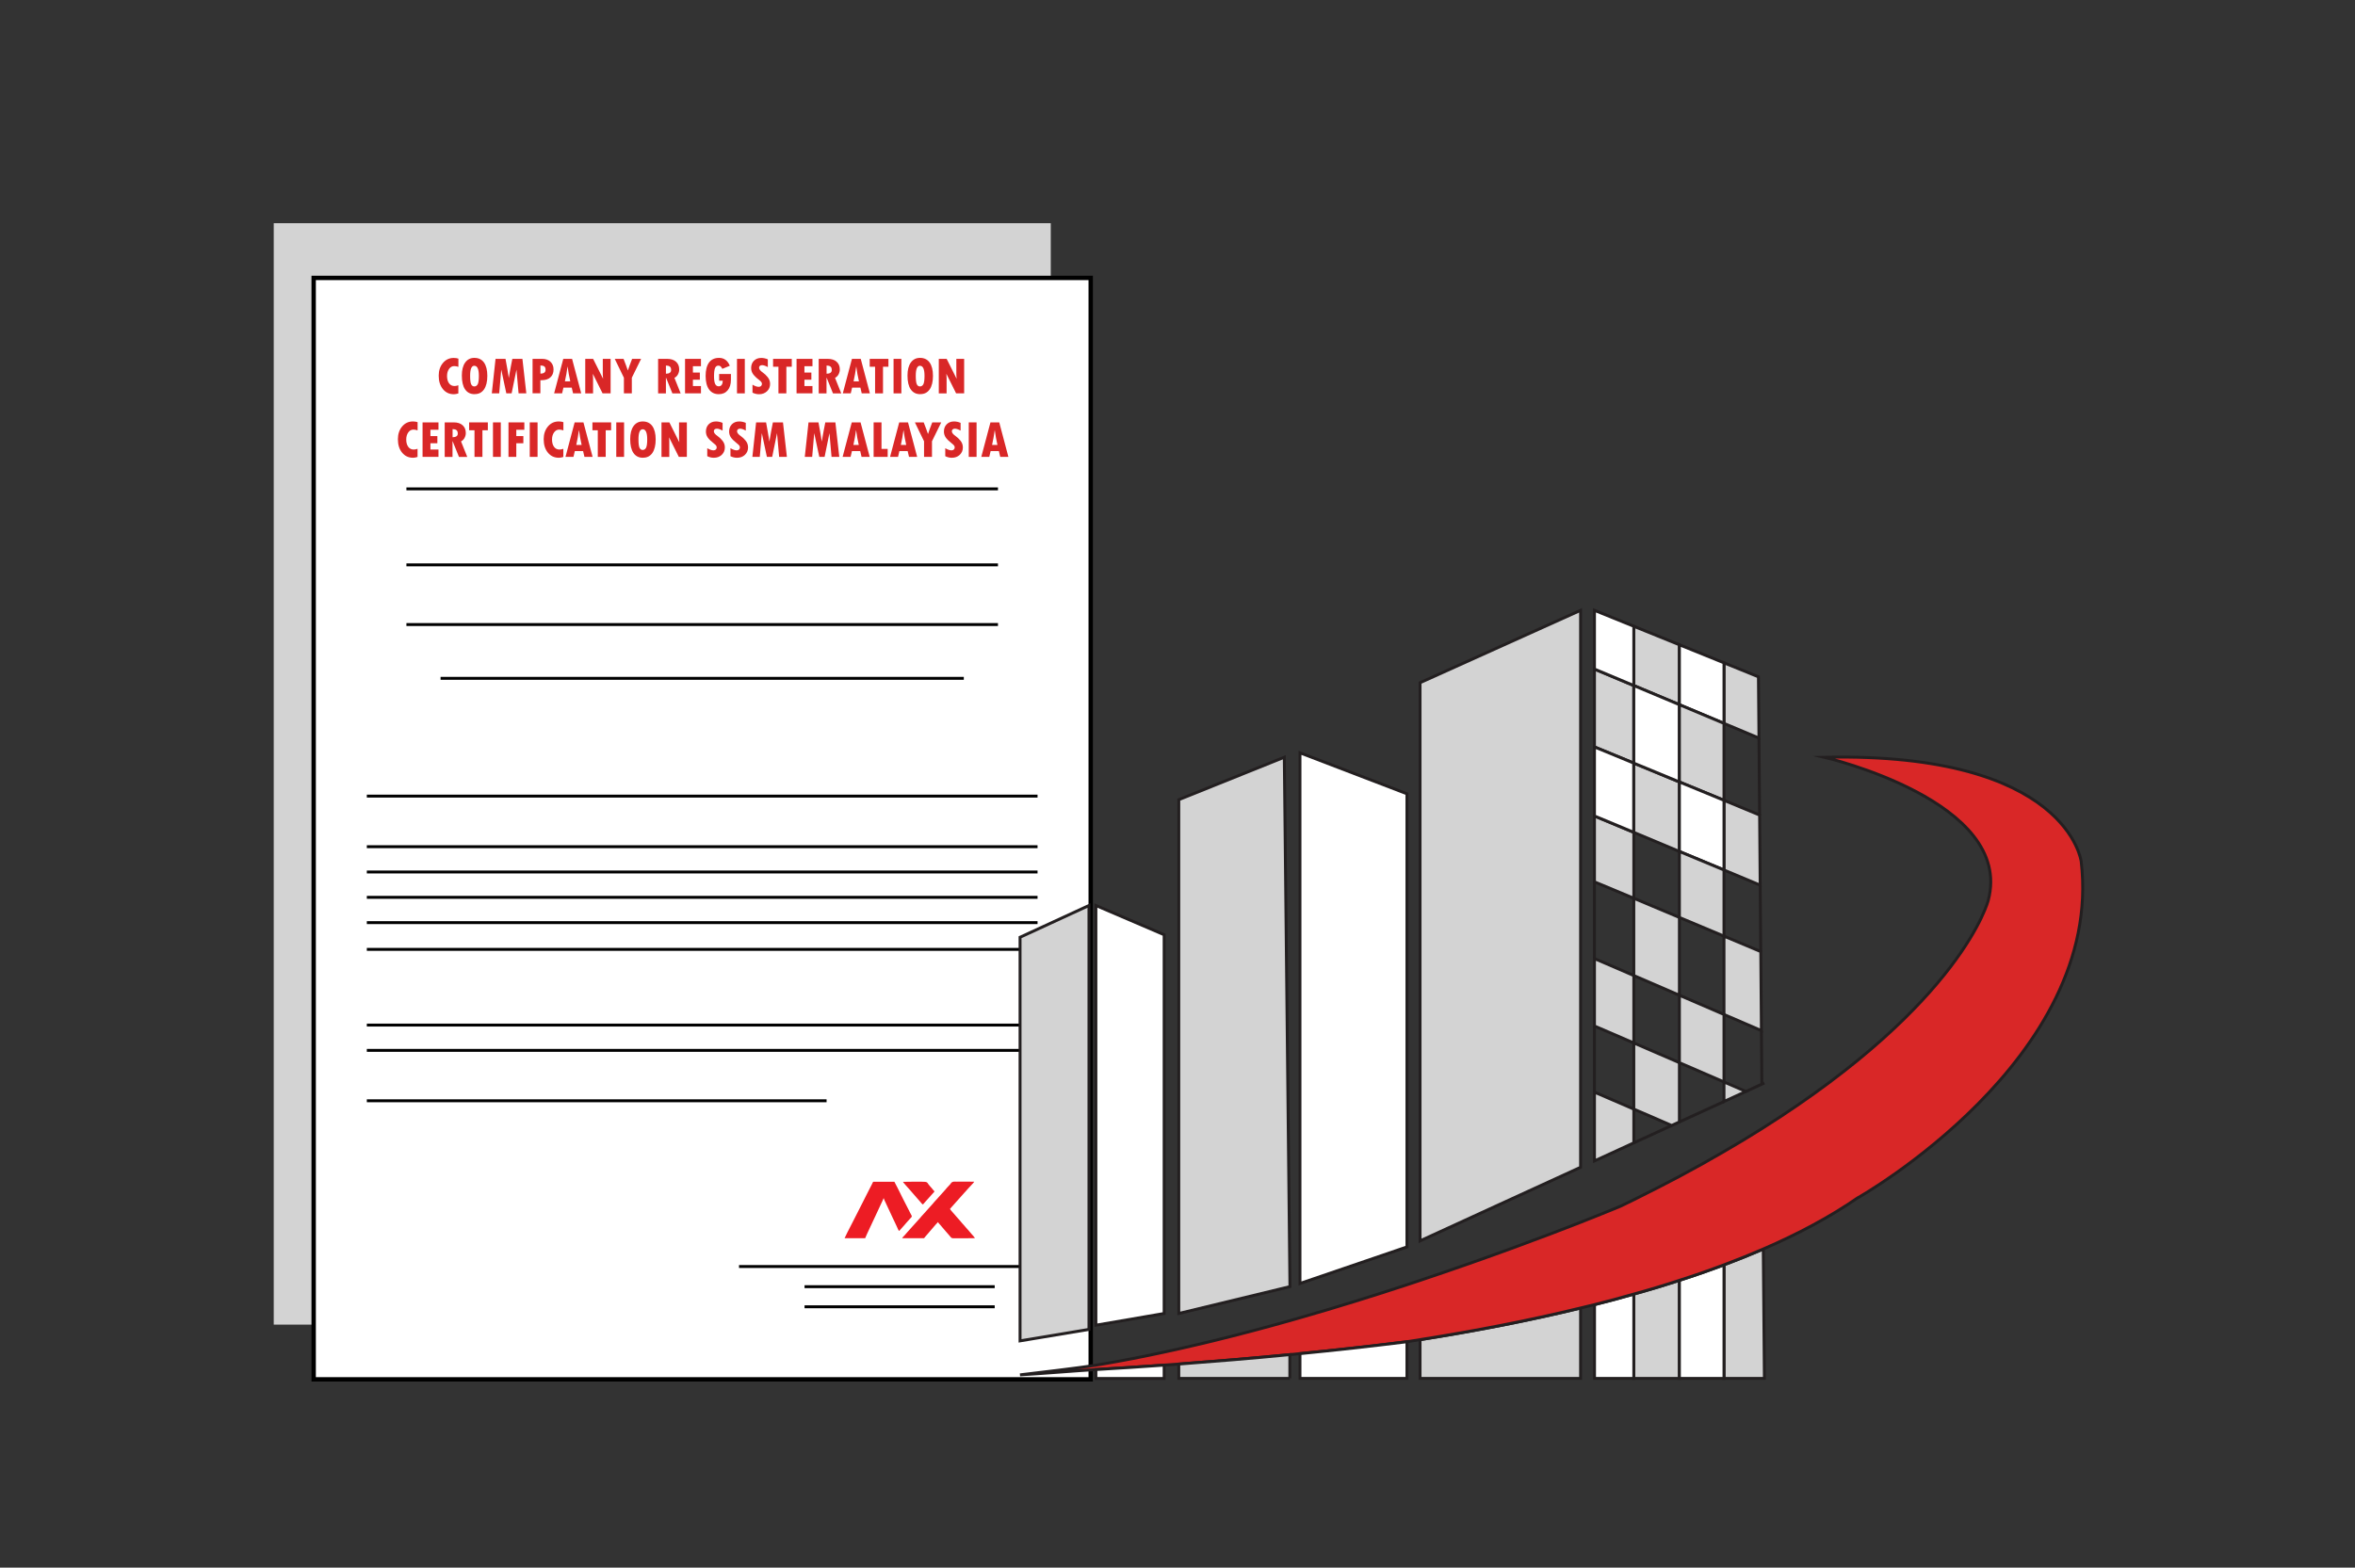 <?xml version="1.0" encoding="UTF-8"?>
<svg id="Layer_1" data-name="Layer 1" xmlns="http://www.w3.org/2000/svg" viewBox="0 0 404 269">
  <rect x="0" y="0" width="404" height="269" fill="#333333" stroke="none"/>
  <defs>
    <style>
      .cls-1, .cls-2, .cls-3, .cls-4, .cls-5, .cls-6 {
        stroke-miterlimit: 10;
      }

      .cls-1, .cls-2, .cls-3, .cls-4, .cls-6 {
        stroke-width: .5px;
      }

      .cls-1, .cls-4 {
        fill: none;
      }

      .cls-1, .cls-5 {
        stroke: #000;
      }

      .cls-2, .cls-3, .cls-4, .cls-6 {
        stroke: #231f20;
      }

      .cls-2, .cls-7 {
        fill: #d3d3d3;
      }

      .cls-3, .cls-5 {
        fill: #fff;
      }

      .cls-8 {
        fill: #ed1c24;
      }

      .cls-9, .cls-6 {
        fill: #d92727;
      }

      .cls-5 {
        stroke-width: .75px;
      }
    </style>
  </defs>
  <rect class="cls-7" x="46.96" y="38.3" width="133.3" height="189"/>
  <rect class="cls-5" x="53.81" y="47.69" width="133.3" height="189"/>
  <line class="cls-1" x1="62.93" y1="175.9" x2="177.99" y2="175.9"/>
  <line class="cls-1" x1="62.93" y1="180.24" x2="177.99" y2="180.24"/>
  <line class="cls-1" x1="62.93" y1="188.89" x2="141.8" y2="188.89"/>
  <line class="cls-1" x1="126.78" y1="217.33" x2="181.89" y2="217.33"/>
  <line class="cls-1" x1="138.02" y1="220.79" x2="170.64" y2="220.79"/>
  <line class="cls-1" x1="138.02" y1="224.24" x2="170.64" y2="224.24"/>
  <line class="cls-1" x1="62.93" y1="145.29" x2="177.99" y2="145.29"/>
  <line class="cls-1" x1="62.93" y1="136.61" x2="177.99" y2="136.61"/>
  <line class="cls-1" x1="69.72" y1="107.17" x2="171.2" y2="107.17"/>
  <line class="cls-1" x1="69.72" y1="83.89" x2="171.2" y2="83.89"/>
  <line class="cls-1" x1="69.72" y1="96.93" x2="171.2" y2="96.93"/>
  <line class="cls-1" x1="75.58" y1="116.4" x2="165.34" y2="116.4"/>
  <line class="cls-1" x1="62.93" y1="149.63" x2="177.99" y2="149.63"/>
  <line class="cls-1" x1="62.93" y1="153.98" x2="177.99" y2="153.98"/>
  <line class="cls-1" x1="62.93" y1="158.32" x2="177.99" y2="158.32"/>
  <line class="cls-1" x1="62.93" y1="162.91" x2="177.99" y2="162.91"/>
  <g>
    <path class="cls-9" d="M78.63,66.1v1.41c-.28.09-.54.14-.76.14-.78,0-1.41-.29-1.89-.88s-.72-1.35-.72-2.3c0-.88.24-1.61.73-2.19s1.1-.86,1.85-.86c.29,0,.56.04.8.12v1.41c-.26-.09-.5-.13-.73-.13-.35,0-.64.16-.87.48s-.35.73-.35,1.22c0,.53.12.95.35,1.26.23.31.54.46.93.46.19,0,.41-.04.67-.13Z"/>
    <path class="cls-9" d="M81.43,67.64c-.72,0-1.26-.27-1.64-.82-.38-.55-.56-1.34-.56-2.38,0-.96.19-1.7.57-2.23.38-.53.9-.8,1.58-.8.72,0,1.27.27,1.65.8.38.54.57,1.3.57,2.29s-.19,1.77-.56,2.31c-.38.55-.91.82-1.6.82ZM81.38,62.76c-.49,0-.73.57-.73,1.71,0,.73.06,1.22.18,1.47.12.25.3.37.54.37.25,0,.44-.12.58-.37.13-.25.2-.73.2-1.44,0-1.16-.26-1.73-.77-1.73Z"/>
    <path class="cls-9" d="M85.02,61.58h1.7c.24,1.28.43,2.38.57,3.3l.15-.92c.06-.36.12-.71.19-1.05l.26-1.33h1.73l.67,5.92h-1.33l-.36-4.07-.83,4.07h-.91l-.87-4.08-.35,4.08h-1.27l.64-5.92Z"/>
    <path class="cls-9" d="M91.36,61.58h1.66c.59,0,1.06.17,1.41.5.35.33.53.77.53,1.32,0,.58-.18,1.03-.54,1.35-.36.33-.86.49-1.49.49h-.23v2.25h-1.34v-5.92ZM92.71,62.71v1.4c.3,0,.52-.06.67-.17s.21-.28.21-.52c0-.25-.07-.43-.21-.54-.14-.11-.36-.16-.67-.17Z"/>
    <path class="cls-9" d="M99.71,67.5h-1.4l-.23-.99h-1.42l-.23.99h-1.37l1.57-5.92h1.51l1.57,5.92ZM97.83,65.44c-.2-.88-.35-1.72-.45-2.52h-.02c-.11.82-.26,1.66-.45,2.52h.92Z"/>
    <path class="cls-9" d="M100.39,61.58h1.36l1.71,3.42-.05-.64v-2.78h1.34v5.92h-1.38l-1.67-3.36.04.74v2.63h-1.34v-5.92Z"/>
    <path class="cls-9" d="M105.46,61.58h1.51c.33.85.58,1.51.73,1.97h.02c.15-.47.39-1.13.72-1.97h1.54l-1.59,3.24v2.68h-1.36v-2.68l-1.57-3.24Z"/>
    <path class="cls-9" d="M112.9,61.58h1.57c.63,0,1.13.16,1.5.49.37.33.55.77.55,1.33,0,.29-.07.56-.21.83-.14.27-.34.47-.61.61l1.07,2.67h-1.42l-1.09-2.7h-.02v2.7h-1.34v-5.92ZM114.24,62.72v1.41c.59-.01.89-.22.89-.63,0-.28-.07-.47-.21-.59s-.37-.18-.69-.19Z"/>
    <path class="cls-9" d="M117.53,61.58h2.72v1.26h-1.38v1.09h1.19v1.23h-1.19v1.08h1.38v1.26h-2.73v-5.92Z"/>
    <path class="cls-9" d="M125.39,64.18v.99c0,.77-.19,1.37-.56,1.81-.37.44-.88.66-1.52.66-.72,0-1.28-.27-1.67-.81-.39-.54-.59-1.32-.59-2.32s.2-1.78.59-2.31c.39-.53.97-.79,1.72-.79.85,0,1.46.45,1.84,1.35l-1.28.53c-.11-.19-.21-.33-.3-.42-.09-.09-.22-.13-.38-.13-.27,0-.46.14-.58.43-.11.29-.17.75-.17,1.39,0,.59.06,1.03.19,1.31s.33.42.61.42c.45,0,.68-.32.7-.96h-.62v-1.15h2.03Z"/>
    <path class="cls-9" d="M126.43,61.58h1.34v5.92h-1.34v-5.92Z"/>
    <path class="cls-9" d="M129.09,67.39v-1.38c.43.25.78.37,1.07.37.17,0,.3-.05.4-.14.1-.09.15-.22.15-.37,0-.12-.04-.23-.12-.33-.08-.1-.21-.23-.41-.38-.46-.35-.8-.69-1.01-.99-.21-.31-.31-.65-.31-1.02,0-.51.16-.93.48-1.25.32-.32.74-.48,1.25-.48.38,0,.75.08,1.13.24v1.33c-.4-.22-.72-.33-.97-.33-.17,0-.3.04-.39.12-.1.08-.14.19-.14.33,0,.25.22.53.67.84.27.18.54.44.81.77.27.33.41.72.41,1.16,0,.51-.18.94-.54,1.27-.36.33-.81.5-1.36.5-.38,0-.75-.09-1.12-.27Z"/>
    <path class="cls-9" d="M132.62,61.58h3.21v1.35h-.93v4.57h-1.36v-4.57h-.92v-1.35Z"/>
    <path class="cls-9" d="M136.66,61.58h2.72v1.26h-1.38v1.09h1.19v1.23h-1.19v1.08h1.38v1.26h-2.73v-5.92Z"/>
    <path class="cls-9" d="M140.45,61.58h1.57c.63,0,1.13.16,1.5.49.37.33.55.77.55,1.33,0,.29-.07.56-.21.83-.14.27-.34.47-.61.61l1.07,2.67h-1.42l-1.09-2.7h-.02v2.7h-1.34v-5.92ZM141.8,62.72v1.41c.59-.01.89-.22.89-.63,0-.28-.07-.47-.21-.59s-.37-.18-.69-.19Z"/>
    <path class="cls-9" d="M149.23,67.5h-1.4l-.23-.99h-1.42l-.23.99h-1.37l1.57-5.92h1.51l1.57,5.92ZM147.35,65.44c-.2-.88-.35-1.72-.45-2.52h-.02c-.11.82-.26,1.66-.45,2.52h.92Z"/>
    <path class="cls-9" d="M149.2,61.58h3.21v1.35h-.93v4.57h-1.36v-4.57h-.92v-1.35Z"/>
    <path class="cls-9" d="M153.29,61.58h1.34v5.92h-1.34v-5.92Z"/>
    <path class="cls-9" d="M157.88,67.64c-.72,0-1.26-.27-1.64-.82-.38-.55-.56-1.34-.56-2.38,0-.96.19-1.7.57-2.23.38-.53.9-.8,1.58-.8.72,0,1.27.27,1.65.8.38.54.57,1.3.57,2.29s-.19,1.77-.56,2.31c-.38.55-.91.82-1.6.82ZM157.83,62.76c-.49,0-.73.57-.73,1.71,0,.73.06,1.22.18,1.47.12.25.3.37.54.37.25,0,.44-.12.58-.37.13-.25.2-.73.2-1.44,0-1.16-.26-1.73-.77-1.73Z"/>
    <path class="cls-9" d="M161.04,61.58h1.36l1.71,3.42-.05-.64v-2.78h1.34v5.92h-1.38l-1.67-3.36.04.74v2.63h-1.34v-5.92Z"/>
    <path class="cls-9" d="M71.63,77v1.41c-.28.09-.54.14-.76.14-.78,0-1.41-.29-1.89-.88-.48-.58-.72-1.35-.72-2.3,0-.88.24-1.61.73-2.19.49-.58,1.1-.86,1.85-.86.29,0,.56.04.8.12v1.41c-.26-.09-.5-.13-.73-.13-.35,0-.64.16-.87.48-.23.32-.35.73-.35,1.22,0,.53.12.95.35,1.26.23.31.54.46.93.46.19,0,.41-.04.67-.13Z"/>
    <path class="cls-9" d="M72.5,72.48h2.72v1.26h-1.38v1.09h1.19v1.23h-1.19v1.08h1.38v1.26h-2.73v-5.92Z"/>
    <path class="cls-9" d="M76.29,72.48h1.57c.63,0,1.13.16,1.5.49.37.33.55.77.55,1.33,0,.29-.07.56-.21.83-.14.27-.34.47-.61.61l1.07,2.67h-1.42l-1.09-2.7h-.02v2.7h-1.34v-5.92ZM77.64,73.62v1.41c.59-.01.89-.22.89-.62,0-.28-.07-.47-.21-.59-.14-.12-.37-.18-.69-.19Z"/>
    <path class="cls-9" d="M80.48,72.48h3.21v1.35h-.93v4.57h-1.36v-4.57h-.92v-1.35Z"/>
    <path class="cls-9" d="M84.57,72.48h1.34v5.92h-1.34v-5.92Z"/>
    <path class="cls-9" d="M87.23,72.48h2.72v1.27h-1.38v1.08h1.21v1.23h-1.21v2.34h-1.34v-5.92Z"/>
    <path class="cls-9" d="M90.88,72.48h1.34v5.92h-1.34v-5.92Z"/>
    <path class="cls-9" d="M96.64,77v1.41c-.28.09-.54.14-.76.14-.78,0-1.41-.29-1.89-.88-.48-.58-.72-1.35-.72-2.3,0-.88.24-1.61.73-2.19.49-.58,1.1-.86,1.85-.86.29,0,.56.04.8.12v1.41c-.26-.09-.5-.13-.73-.13-.35,0-.64.16-.87.48-.23.32-.35.73-.35,1.22,0,.53.12.95.35,1.26.23.31.54.46.93.46.19,0,.41-.04.67-.13Z"/>
    <path class="cls-9" d="M101.66,78.4h-1.4l-.23-.99h-1.42l-.23.99h-1.37l1.57-5.92h1.51l1.57,5.92ZM99.78,76.35c-.2-.88-.35-1.72-.45-2.51h-.02c-.11.82-.26,1.66-.45,2.51h.92Z"/>
    <path class="cls-9" d="M101.63,72.48h3.21v1.35h-.93v4.57h-1.36v-4.57h-.92v-1.35Z"/>
    <path class="cls-9" d="M105.72,72.48h1.34v5.92h-1.34v-5.92Z"/>
    <path class="cls-9" d="M110.31,78.55c-.72,0-1.26-.27-1.64-.82-.38-.55-.56-1.34-.56-2.38,0-.96.19-1.7.57-2.23s.9-.8,1.58-.8c.72,0,1.27.27,1.65.8.38.54.57,1.3.57,2.29s-.19,1.76-.56,2.31c-.38.55-.91.82-1.6.82ZM110.26,73.66c-.49,0-.73.57-.73,1.71,0,.73.06,1.22.18,1.47.12.25.3.37.54.37.25,0,.44-.12.58-.37.13-.25.2-.73.2-1.44,0-1.16-.26-1.74-.77-1.74Z"/>
    <path class="cls-9" d="M113.47,72.48h1.36l1.71,3.42-.05-.64v-2.78h1.34v5.92h-1.38l-1.67-3.36.04.74v2.63h-1.34v-5.92Z"/>
    <path class="cls-9" d="M121.33,78.29v-1.38c.43.25.78.37,1.07.37.17,0,.3-.05.4-.14.1-.09.15-.22.15-.37,0-.12-.04-.23-.12-.33-.08-.1-.21-.23-.41-.38-.46-.36-.8-.69-1.01-.99-.21-.31-.31-.65-.31-1.02,0-.51.16-.93.48-1.25s.74-.48,1.25-.48c.38,0,.75.08,1.13.24v1.33c-.4-.22-.72-.33-.97-.33-.17,0-.3.04-.39.12-.1.08-.14.19-.14.33,0,.25.22.53.67.84.27.18.54.44.81.77.27.33.41.72.41,1.16,0,.51-.18.93-.54,1.27-.36.34-.81.5-1.36.5-.38,0-.75-.09-1.12-.27Z"/>
    <path class="cls-9" d="M125.31,78.29v-1.38c.43.25.78.37,1.07.37.17,0,.3-.05.4-.14.1-.09.15-.22.15-.37,0-.12-.04-.23-.12-.33-.08-.1-.21-.23-.41-.38-.46-.36-.8-.69-1.01-.99-.21-.31-.31-.65-.31-1.02,0-.51.16-.93.48-1.25s.74-.48,1.25-.48c.38,0,.75.08,1.13.24v1.33c-.4-.22-.72-.33-.97-.33-.17,0-.3.04-.39.12-.1.08-.14.19-.14.33,0,.25.22.53.67.84.27.18.54.44.81.77.27.33.41.72.41,1.16,0,.51-.18.93-.54,1.27-.36.34-.81.5-1.36.5-.38,0-.75-.09-1.12-.27Z"/>
    <path class="cls-9" d="M129.72,72.48h1.7c.24,1.28.43,2.38.57,3.3l.15-.92c.06-.36.12-.71.19-1.05l.26-1.33h1.73l.67,5.92h-1.33l-.36-4.07-.83,4.07h-.91l-.87-4.08-.35,4.08h-1.27l.64-5.92Z"/>
    <path class="cls-9" d="M138.71,72.48h1.7c.24,1.28.43,2.38.57,3.3l.15-.92c.06-.36.12-.71.19-1.05l.26-1.33h1.73l.67,5.92h-1.33l-.36-4.07-.83,4.07h-.91l-.87-4.08-.35,4.08h-1.27l.64-5.92Z"/>
    <path class="cls-9" d="M149.2,78.4h-1.4l-.23-.99h-1.42l-.23.99h-1.37l1.57-5.92h1.51l1.57,5.92ZM147.32,76.35c-.2-.88-.35-1.72-.45-2.51h-.02c-.11.82-.26,1.66-.45,2.51h.92Z"/>
    <path class="cls-9" d="M149.88,72.48h1.34v4.55h1.06v1.37h-2.41v-5.92Z"/>
    <path class="cls-9" d="M157.34,78.4h-1.4l-.23-.99h-1.42l-.23.99h-1.37l1.57-5.92h1.51l1.57,5.92ZM155.46,76.35c-.2-.88-.35-1.72-.45-2.51h-.02c-.11.82-.26,1.66-.45,2.51h.92Z"/>
    <path class="cls-9" d="M156.95,72.48h1.51c.33.85.58,1.51.73,1.97h.02c.15-.47.39-1.13.72-1.97h1.54l-1.59,3.24v2.68h-1.36v-2.68l-1.57-3.24Z"/>
    <path class="cls-9" d="M162.16,78.29v-1.38c.43.25.78.37,1.07.37.17,0,.3-.05.4-.14.1-.09.15-.22.15-.37,0-.12-.04-.23-.12-.33-.08-.1-.21-.23-.41-.38-.46-.36-.8-.69-1.01-.99-.21-.31-.31-.65-.31-1.02,0-.51.16-.93.48-1.25s.74-.48,1.25-.48c.38,0,.75.08,1.13.24v1.33c-.4-.22-.72-.33-.97-.33-.17,0-.3.04-.39.12-.1.08-.14.19-.14.33,0,.25.22.53.67.84.27.18.54.44.81.77.27.33.41.72.41,1.16,0,.51-.18.93-.54,1.27-.36.34-.81.5-1.36.5-.38,0-.75-.09-1.12-.27Z"/>
    <path class="cls-9" d="M166.19,72.48h1.34v5.92h-1.34v-5.92Z"/>
    <path class="cls-9" d="M172.99,78.4h-1.4l-.23-.99h-1.42l-.23.99h-1.37l1.57-5.92h1.51l1.57,5.92ZM171.11,76.35c-.2-.88-.35-1.72-.45-2.51h-.02c-.11.82-.26,1.66-.45,2.51h.92Z"/>
  </g>
  <g>
    <polygon class="cls-2" points="271.15 104.73 271.15 200.3 257.38 206.61 243.61 212.93 243.61 117.15 271.15 104.73"/>
    <path class="cls-2" d="M271.15,224.46v12.07h-27.54v-6.64c9.23-1.46,18.55-3.24,27.54-5.43Z"/>
    <polygon class="cls-2" points="288.1 110.64 288.1 120.92 280.28 117.64 280.28 107.47 288.1 110.64"/>
    <polygon class="cls-2" points="301.75 126.65 295.75 124.13 295.75 113.74 301.66 116.14 301.75 126.65"/>
    <polygon class="cls-3" points="295.75 113.74 295.75 124.13 288.1 120.92 288.1 110.64 295.75 113.74"/>
    <polygon class="cls-2" points="301.96 151.89 295.75 149.29 295.75 137.33 301.86 139.86 301.96 151.89"/>
    <line class="cls-4" x1="301.86" y1="139.86" x2="301.75" y2="126.65"/>
    <polygon class="cls-2" points="302.17 176.85 295.75 174.08 295.75 160.64 302.06 163.29 302.17 176.85"/>
    <line class="cls-4" x1="302.06" y1="163.29" x2="301.96" y2="151.89"/>
    <line class="cls-4" x1="302.25" y1="186.03" x2="302.17" y2="176.85"/>
    <polygon class="cls-2" points="280.28 117.64 280.28 130.95 273.53 128.17 273.53 114.81 280.28 117.64"/>
    <polygon class="cls-2" points="280.28 142.83 280.28 154.14 273.53 151.32 273.53 140.02 280.28 142.83"/>
    <polygon class="cls-2" points="280.28 167.4 280.28 178.97 273.53 176.06 273.53 164.49 280.28 167.4"/>
    <polygon class="cls-2" points="280.28 190.32 280.28 196.11 273.53 199.21 273.53 187.41 276.51 188.69 280.28 190.32"/>
    <line class="cls-4" x1="273.53" y1="187.41" x2="273.53" y2="176.06"/>
    <line class="cls-4" x1="273.53" y1="164.49" x2="273.53" y2="151.32"/>
    <polygon class="cls-3" points="280.28 130.95 280.28 142.83 273.53 140.02 273.53 128.17 280.28 130.95"/>
    <polygon class="cls-3" points="280.28 107.47 280.28 117.64 273.53 114.81 273.53 104.73 280.28 107.47"/>
    <path class="cls-2" d="M288.1,219.71v16.82h-7.83v-14.46c2.66-.74,5.27-1.53,7.83-2.36Z"/>
    <path class="cls-3" d="M280.28,222.07v14.46h-6.74v-12.65c2.27-.57,4.53-1.17,6.74-1.81Z"/>
    <path class="cls-2" d="M302.68,236.53h-6.92v-19.49c2.31-.86,4.55-1.76,6.73-2.71l.19,22.2Z"/>
    <path class="cls-3" d="M295.75,217.04v19.49h-7.65v-16.82c2.62-.84,5.16-1.73,7.65-2.66Z"/>
    <polygon class="cls-3" points="241.36 136.21 241.36 213.97 223.01 220.24 223.01 129.18 241.36 136.21"/>
    <polygon class="cls-2" points="221.29 220.78 202.22 225.39 202.22 137.22 220.32 129.94 221.29 220.78"/>
    <polygon class="cls-2" points="186.81 155.38 186.81 228.12 174.99 230.09 174.99 160.83 186.81 155.38"/>
    <polygon class="cls-3" points="199.71 160.4 199.71 225.39 188 227.4 188 155.38 199.71 160.4"/>
    <path class="cls-6" d="M318.68,205.55c-4.72,3.26-10.19,6.18-16.2,8.78-2.19.95-4.43,1.85-6.73,2.71-2.49.94-5.03,1.83-7.65,2.66-2.55.84-5.16,1.63-7.83,2.36-2.22.64-4.47,1.24-6.74,1.81-.79.19-1.58.39-2.39.58-8.99,2.19-18.31,3.97-27.54,5.43-.76.12-1.51.23-2.25.36-6.2.77-12.34,1.45-18.35,2.04-.58.06-1.16.11-1.74.17-6.56.64-12.93,1.16-19.05,1.62-.85.07-1.68.12-2.51.18-4.05.29-7.96.54-11.71.76-2.76.16-10.43.78-13.01.91,2.63-.32,10.3-1.2,13.01-1.66.31-.04.64-.1.96-.16,3.55-.6,7.15-1.3,10.75-2.08.84-.18,1.67-.36,2.51-.55,1.96-.45,3.92-.9,5.89-1.38,4.43-1.08,8.83-2.25,13.16-3.47.58-.17,1.17-.33,1.75-.5,6.39-1.83,12.58-3.76,18.35-5.66.76-.25,1.51-.5,2.25-.75,11.63-3.88,21.42-7.57,27.54-9.97.87-.35,1.67-.66,2.39-.95,2.88-1.15,4.48-1.82,4.48-1.82.77-.37,1.52-.74,2.26-1.1,2.73-1.35,5.34-2.69,7.83-4.01,2.69-1.44,5.23-2.85,7.65-4.27,2.3-1.33,4.49-2.65,6.57-3.97,34.39-21.69,38.76-39.14,38.76-39.14,4.48-17.01-28.13-24.54-28.13-24.54,41.81-.9,44.07,17.92,44.07,17.92,3.94,33.88-38.34,57.69-38.34,57.69Z"/>
    <path class="cls-2" d="M221.28,236.53h-19.06v-2.46c6.12-.46,12.5-.98,19.05-1.62v4.08Z"/>
    <path class="cls-3" d="M241.36,230.24v6.29h-18.35v-4.25c6.01-.59,12.15-1.27,18.35-2.04Z"/>
    <line class="cls-4" x1="241.36" y1="236.54" x2="241.36" y2="236.53"/>
    <polygon class="cls-2" points="288.1 182.35 288.1 192.52 286.78 193.13 284.34 192.07 280.28 190.32 280.28 178.97 288.1 182.35"/>
    <line class="cls-4" x1="286.78" y1="193.13" x2="280.28" y2="196.11"/>
    <polygon class="cls-2" points="299.51 187.29 295.75 189.02 295.75 185.66 299.51 187.29"/>
    <polyline class="cls-4" points="302.68 185.84 302.25 186.03 299.52 187.29 299.51 187.29"/>
    <line class="cls-4" x1="295.75" y1="189.02" x2="288.1" y2="192.52"/>
    <path class="cls-3" d="M199.71,234.25v2.29h-11.71v-1.53c3.75-.22,7.66-.47,11.71-.76Z"/>
    <polygon class="cls-2" points="288.1 134.18 288.1 146.11 280.28 142.83 280.28 130.95 288.1 134.18"/>
    <polygon class="cls-2" points="288.1 157.43 288.1 170.78 280.28 167.4 280.28 154.14 288.1 157.43"/>
    <polygon class="cls-3" points="288.1 120.92 288.1 134.18 280.28 130.95 280.28 117.64 288.1 120.92"/>
    <polygon class="cls-2" points="295.75 124.13 295.75 137.33 288.1 134.18 288.1 120.92 295.75 124.13"/>
    <polygon class="cls-3" points="295.75 137.33 295.75 149.29 288.1 146.11 288.1 134.18 295.75 137.33"/>
    <polygon class="cls-2" points="295.75 149.29 295.75 160.64 288.1 157.43 288.1 146.11 295.75 149.29"/>
    <polygon class="cls-2" points="295.75 174.08 295.75 185.66 288.1 182.35 288.1 170.78 295.75 174.08"/>
    <line class="cls-4" x1="299.52" y1="187.29" x2="299.51" y2="187.29"/>
  </g>
  <g>
    <path class="cls-8" d="M149.83,202.79h.08s.05,0,.09,0q.05,0,.1,0s.07,0,.11,0c.12,0,.24,0,.36,0,.08,0,.16,0,.25,0,.22,0,.43,0,.65,0,.22,0,.44,0,.66,0,.43,0,.87,0,1.3,0,0,.02.02.04.03.05.04.08.09.16.13.25.01.03.03.06.04.08.11.2.22.41.32.61.12.22.22.44.33.66.15.3.3.59.44.89.06.11.11.22.17.34q.32.65.66,1.29c.16.3.31.6.46.9.03.07.07.13.1.2.05.1.1.19.15.29t.05.09s.03.06.04.08c.01.02.02.05.04.07q.03.07.03.2c-.05.07-.11.13-.17.19-.03.04-.07.07-.1.11-.02.02-.03.03-.05.05-.06.06-.11.12-.17.19-.16.19-.33.37-.49.55-.13.14-.25.28-.37.43-.16.19-.32.37-.49.55-.12.12-.23.25-.34.38-.08-.1-.13-.2-.19-.31-.02-.04-.03-.07-.05-.11-.02-.04-.04-.08-.05-.12-.04-.09-.08-.17-.12-.26-.01-.02-.02-.04-.03-.07-.12-.26-.24-.51-.36-.77-.02-.05-.05-.1-.07-.14-.07-.15-.14-.29-.21-.44-.09-.19-.18-.39-.27-.58-.01-.02-.02-.05-.03-.07-.17-.36-.33-.71-.5-1.07-.1-.22-.21-.44-.31-.66-.02-.05-.05-.1-.07-.16-.04-.08-.07-.15-.11-.23-.03-.07-.07-.14-.1-.21-.01-.02-.02-.04-.03-.06-.05-.11-.09-.21-.11-.34h-.07s-.02.06-.03.09c-.04.12-.09.24-.15.35-.01.02-.02.04-.03.07-.02.05-.05.1-.07.14-.06.13-.12.26-.18.39-.01.03-.02.05-.04.08-.11.23-.22.46-.32.69-.18.39-.36.77-.54,1.16-.16.33-.31.66-.47,1-.17.36-.33.72-.5,1.07-.18.38-.36.76-.53,1.14-.02.04-.04.08-.05.12-.02.04-.03.07-.05.11-.01.03-.03.06-.04.09-.05.11-.1.22-.14.33h-3.53q.35-.74.5-1.04s.03-.06.05-.09c.09-.18.18-.35.27-.53.22-.41.42-.82.63-1.23q.38-.77.57-1.12c.21-.39.41-.8.61-1.2.21-.43.43-.86.65-1.28.17-.32.33-.65.49-.97.19-.39.39-.77.59-1.16.12-.22.23-.44.34-.66.03-.07.07-.14.1-.21.01-.03.03-.06.04-.09q.05-.1.13-.11Z"/>
    <path class="cls-8" d="M164.22,202.76c.08,0,.17,0,.25,0,.2,0,.4,0,.59,0,.25,0,.49,0,.74,0,.44,0,.88,0,1.32.02-.07.11-.13.21-.22.3-.02.02-.05.05-.07.07-.02.02-.05.05-.07.07-.16.16-.31.33-.46.5-.08.1-.17.19-.26.28-.13.14-.25.28-.37.42-.08.09-.16.18-.25.27-.1.11-.2.22-.3.34-.11.13-.23.26-.35.39-.09.09-.17.19-.25.28-.11.13-.23.26-.35.39-.09.09-.17.19-.25.28-.1.11-.2.22-.3.34-.14.15-.28.31-.42.47-.04.05-.09.1-.13.15t-.06.07s-.03.03-.04.05c.08.14.17.24.27.36.12.13.24.26.35.4.12.15.25.29.38.44.1.11.19.22.29.33.13.16.27.31.41.46.13.14.25.29.37.44.09.11.18.21.28.31.15.16.29.32.43.5.08.1.17.2.26.29.12.12.23.25.33.38.11.14.23.27.35.41.2.22.41.44.57.69-.52,0-1.03.01-1.55.02-.24,0-.48,0-.72,0-.21,0-.42,0-.63,0-.11,0-.22,0-.33,0-.12,0-.25,0-.37,0q-.05,0-.11,0c-.16,0-.25-.01-.38-.11-.08-.09-.15-.17-.22-.26-.05-.06-.09-.12-.14-.17t-.08-.09c-.15-.18-.31-.36-.47-.54-.09-.1-.17-.2-.26-.3-.02-.02-.03-.04-.05-.06-.03-.04-.07-.08-.1-.12-.07-.08-.13-.16-.2-.23-.03-.04-.07-.08-.1-.12-.09-.1-.18-.2-.26-.31-.02-.02-.04-.04-.06-.06-.04-.04-.07-.08-.11-.12-.08-.09-.15-.18-.2-.29-.26.26-.5.53-.73.81-.08.1-.16.19-.24.28-.13.15-.26.3-.39.45-.1.12-.2.23-.29.35-.02.02-.04.04-.06.06-.04.04-.07.09-.11.13-.09.11-.19.22-.28.32-.02.02-.03.04-.05.06q-.09.11-.18.23t-.13.08s-.06,0-.08,0t-.1,0s-.07,0-.11,0c-.04,0-.07,0-.11,0-.12,0-.24,0-.36,0-.08,0-.17,0-.25,0-.2,0-.4,0-.6,0-.25,0-.5,0-.75,0-.44,0-.89,0-1.33,0,.05-.09.09-.17.16-.24.02-.02.04-.04.06-.06.02-.02.04-.04.06-.06.04-.04.08-.08.12-.13.02-.02.04-.04.06-.06.13-.14.25-.28.37-.43.19-.23.39-.45.6-.67.11-.12.22-.24.33-.37.07-.08.14-.16.21-.23.09-.1.18-.2.27-.3.11-.13.23-.26.35-.39.08-.09.17-.19.25-.28.07-.08.14-.15.21-.23.11-.12.21-.24.31-.37.1-.13.21-.24.33-.36.08-.08.15-.17.23-.25.07-.08.14-.16.21-.24.09-.1.18-.2.27-.3.11-.13.23-.26.35-.39.08-.09.17-.19.25-.28.07-.08.14-.15.21-.23.11-.12.21-.24.31-.37.1-.13.21-.24.33-.36.08-.08.15-.17.23-.25.07-.08.14-.16.21-.24.09-.1.18-.2.27-.3.11-.13.23-.26.35-.39.08-.09.17-.19.25-.28.07-.08.14-.15.21-.23.11-.12.21-.24.31-.37.1-.13.21-.24.33-.36.06-.06.11-.12.17-.18.02-.02.04-.04.06-.06q.07-.08.11-.16c.25-.38.7-.29,1.11-.28Z"/>
    <path class="cls-8" d="M154.91,202.8c.51,0,1.03-.02,1.54-.02.24,0,.48,0,.72,0,.21,0,.42,0,.63,0,.11,0,.22,0,.33,0q.72-.02.91.13c.1.09.17.2.24.32.05.06.1.13.16.19t.07.09c.1.12.2.23.3.34.11.12.21.25.31.38q.06.08.13.13s.04.05.04.11c-.04.08-.08.13-.15.19-.11.1-.2.21-.29.32-.16.2-.33.38-.5.56-.1.1-.19.21-.28.31-.07.08-.14.16-.21.23q-.27.3-.52.6c-.1-.04-.16-.09-.24-.18-.02-.02-.04-.05-.06-.07-.02-.03-.05-.06-.07-.09-.07-.08-.13-.15-.2-.23-.02-.02-.03-.04-.05-.06-.13-.15-.26-.29-.39-.44-.13-.15-.26-.3-.39-.45-.16-.19-.32-.37-.48-.55-.11-.12-.21-.23-.31-.36-.16-.19-.32-.37-.49-.55-.12-.12-.23-.25-.34-.38-.03-.04-.07-.08-.1-.12-.04-.04-.08-.09-.11-.13-.02-.02-.04-.04-.06-.06q-.13-.15-.13-.19Z"/>
  </g>
</svg>